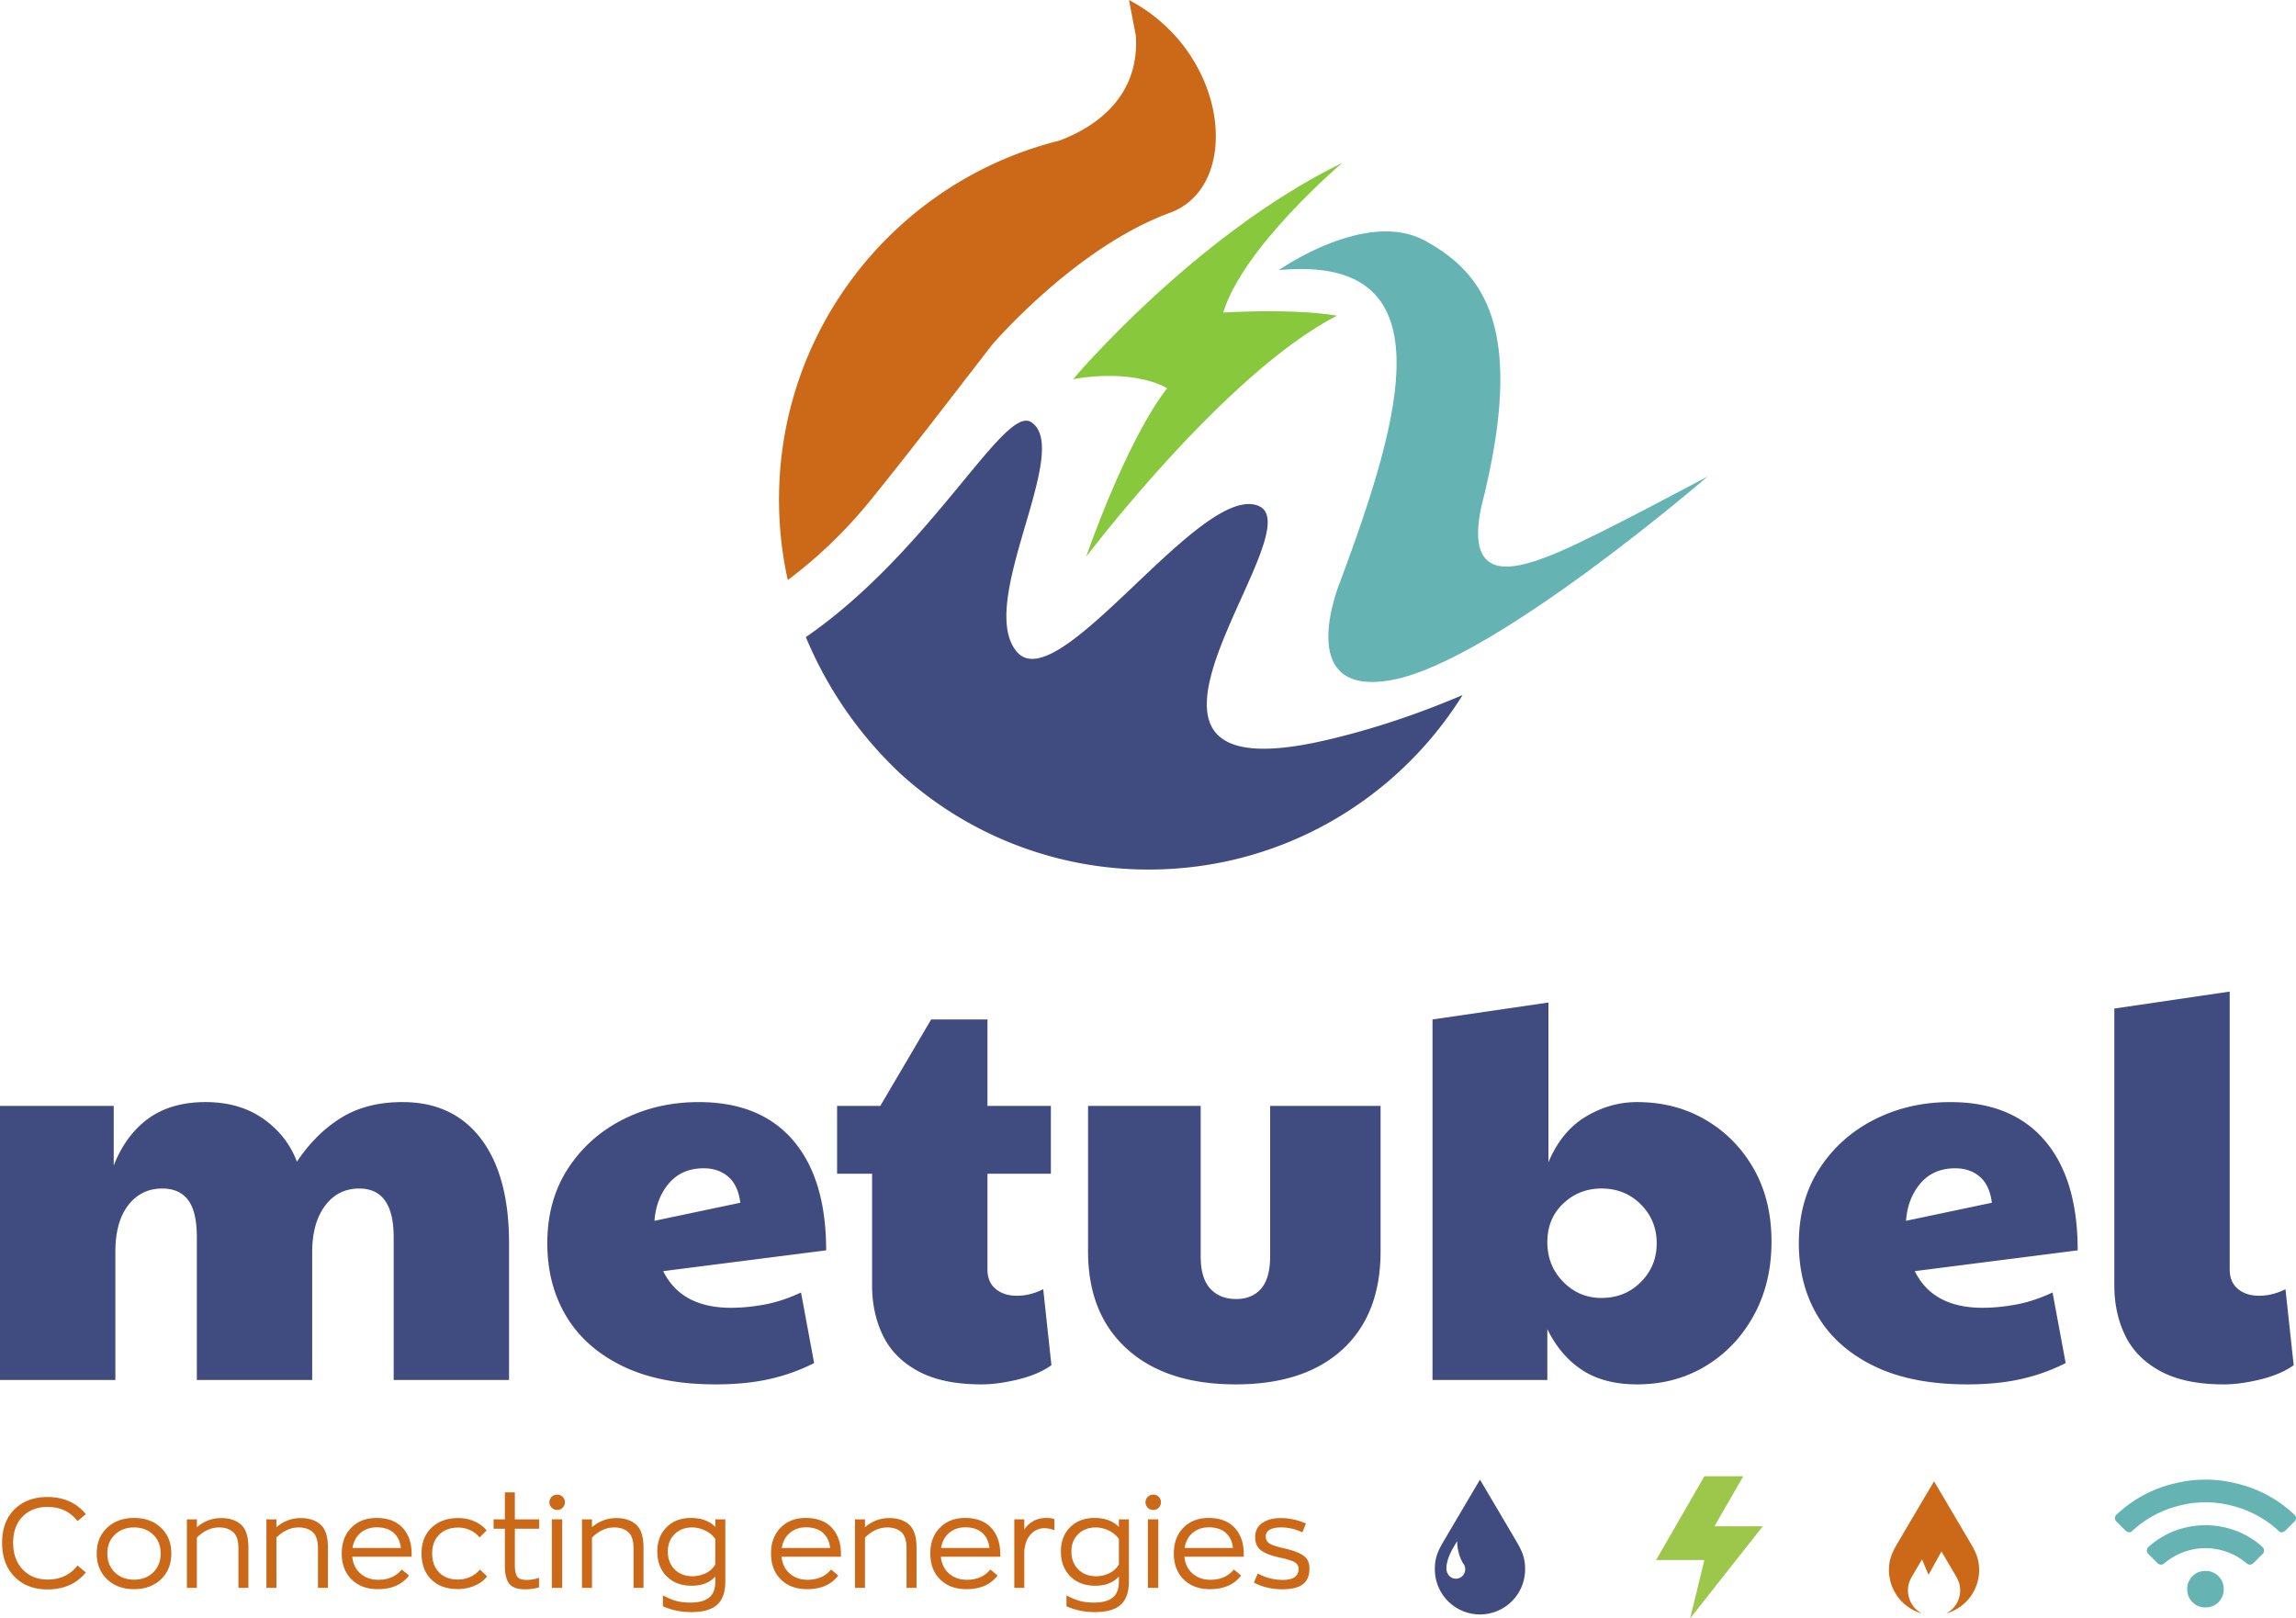 <?xml version="1.0" encoding="UTF-8"?>
<svg xmlns="http://www.w3.org/2000/svg" width="200" height="141" fill="none">
  <path d="M151.854 128.614h-3.388l-4.208 7.294h4.208L147.222 141l6.326-8.028h-4.208l2.514-4.358Z" fill="#9CC74B"></path>
  <path d="M126.816 137.535c-.45 0-.782-.345-.817-.818-.034-.451.154-1.127.584-1.869l.346-.592s-.028 1.126.572 2.015a.766.766 0 0 1 .132.446.817.817 0 0 1-.817.818Zm5.373-3.08c-.433-.747-3.271-5.549-3.271-5.549s-2.838 4.802-3.272 5.549c-.439.757-.657 1.371-.657 2.176a3.93 3.93 0 1 0 7.858 0c0-.805-.219-1.419-.658-2.176Z" fill="#404C7F"></path>
  <path d="M171.743 134.6a2165.65 2165.65 0 0 0-3.271-5.549s-2.838 4.802-3.271 5.549c-.439.757-.658 1.372-.658 2.177a3.933 3.933 0 0 0 2.866 3.786 2.277 2.277 0 0 1-1.212-2.013c0-.467.126-.823.38-1.261l.847-1.439.564 1.349 1.128-2.034c.49.83 1.105 1.873 1.25 2.124.255.438.381.794.381 1.261 0 .873-.491 1.63-1.212 2.013a3.932 3.932 0 0 0 2.865-3.786c0-.805-.218-1.42-.657-2.177Z" fill="#CB6919"></path>
  <path d="M193.704 138.448c0-.447-.153-.824-.46-1.131a1.536 1.536 0 0 0-1.13-.459c-.447 0-.823.153-1.13.459a1.54 1.54 0 0 0-.459 1.131c0 .447.153.825.459 1.131.307.307.683.46 1.13.46.447 0 .824-.153 1.13-.46.307-.306.46-.684.46-1.131Zm3.402-3.081-.845.845a.426.426 0 0 1-.546 0 5.465 5.465 0 0 0-2.31-1.18 5.42 5.42 0 0 0-2.582 0c-.861.206-1.631.6-2.31 1.18a.43.43 0 0 1-.273.1.43.43 0 0 1-.273-.1l-.845-.845a.37.37 0 0 1-.111-.298.46.46 0 0 1 .136-.299 7.3 7.3 0 0 1 3.179-1.677 7.458 7.458 0 0 1 3.576 0 7.295 7.295 0 0 1 3.179 1.677.46.46 0 0 1 .137.299.372.372 0 0 1-.112.298Zm2.781-2.833-.844.845a.509.509 0 0 1-.285.111.285.285 0 0 1-.261-.111 9.267 9.267 0 0 0-4.123-2.212 9.053 9.053 0 0 0-4.519 0 9.262 9.262 0 0 0-4.123 2.212.287.287 0 0 1-.261.111.512.512 0 0 1-.286-.111l-.844-.845a.37.37 0 0 1-.112-.299.367.367 0 0 1 .137-.273 10.934 10.934 0 0 1 4.992-2.709 11.091 11.091 0 0 1 5.513 0 10.925 10.925 0 0 1 4.991 2.709.36.36 0 0 1 .137.273.37.37 0 0 1-.112.299Z" fill="#65B4B3"></path>
  <path d="M60.192 132.245c.897 0 1.603.261 2.117.783v-.662h.872v5.397c0 .935-.237 1.616-.712 2.042-.474.427-1.226.641-2.254.641-.89 0-1.715-.17-2.472-.508v-.949c.397.213.772.371 1.125.474.353.104.78.155 1.28.155.705 0 1.242-.142 1.61-.425.367-.284.551-.753.551-1.408v-.441c-.477.537-1.165.806-2.062.806-.905 0-1.629-.275-2.173-.823-.544-.548-.816-1.27-.816-2.168 0-.868.269-1.572.81-2.11.54-.537 1.249-.804 2.124-.804Zm35.154 0c.897 0 1.603.261 2.118.783v-.662h.872v5.397c0 .935-.237 1.616-.711 2.042-.474.427-1.227.641-2.256.641-.89 0-1.713-.17-2.47-.508v-.949c.396.213.771.371 1.124.474.353.103.779.155 1.28.155.705 0 1.242-.142 1.61-.425.367-.284.55-.753.55-1.408v-.441c-.477.537-1.164.806-2.06.806-.905 0-1.63-.275-2.175-.823-.543-.548-.815-1.27-.815-2.168 0-.868.27-1.572.81-2.11.54-.537 1.248-.804 2.123-.804Zm-91.212-1.823c1.418 0 2.533.497 3.342 1.491l-.727.607c-.626-.824-1.498-1.236-2.615-1.236-.89 0-1.61.279-2.162.839-.551.559-.827 1.321-.827 2.285 0 .964.277 1.739.832 2.323.556.585 1.275.878 2.157.878 1.125 0 1.996-.409 2.615-1.226l.727.608c-.801.986-1.916 1.478-3.342 1.478-1.192 0-2.147-.368-2.868-1.103-.72-.736-1.082-1.722-1.082-2.958 0-1.236.362-2.209 1.082-2.92.72-.71 1.676-1.066 2.868-1.066Zm40.714 1.944h2.119v.816h-2.119v3.168c0 .471.068.805.205.999.135.195.406.293.81.293.39 0 .753-.063 1.092-.188v.838c-.339.111-.753.166-1.246.166-.647 0-1.098-.162-1.352-.491-.253-.326-.38-.836-.38-1.528v-3.257h-.982v-.816h.982v-2.352h.871v2.352Zm66.725-.111c.706 0 1.433.155 2.184.463l-.309.784a4.18 4.18 0 0 0-1.897-.43c-.397 0-.712.066-.944.198a.645.645 0 0 0-.347.597c0 .272.114.476.342.612.228.137.633.271 1.213.403.794.177 1.368.39 1.721.64s.529.623.529 1.115c0 .626-.19 1.086-.573 1.38-.382.295-.978.441-1.787.441-.919 0-1.747-.194-2.483-.584l.343-.794a4.444 4.444 0 0 0 2.162.562c.926 0 1.39-.321 1.39-.961 0-.265-.124-.463-.369-.596-.247-.132-.65-.258-1.209-.376-.787-.169-1.351-.384-1.693-.645-.341-.261-.512-.645-.512-1.153 0-.523.203-.93.612-1.22.408-.291.95-.436 1.627-.436Zm-99.894-.011c.964 0 1.745.285 2.344.855.6.571.9 1.317.9 2.236 0 .928-.3 1.678-.9 2.251-.6.575-1.38.862-2.344.862-.963 0-1.746-.287-2.35-.862-.603-.573-.903-1.323-.903-2.251 0-.919.3-1.665.904-2.236.603-.57 1.386-.855 2.35-.855Zm21.113.001c.985 0 1.742.284 2.272.854.53.571.794 1.331.794 2.28v.243h-5.174c.066.618.306 1.107.718 1.467.412.361.93.542 1.556.542.867 0 1.547-.299 2.04-.895l.629.519c-.596.795-1.5 1.193-2.714 1.193-.948 0-1.71-.281-2.283-.844-.574-.563-.86-1.32-.86-2.27 0-.934.279-1.683.837-2.246.56-.563 1.288-.843 2.185-.843Zm37.393 0c.985 0 1.743.284 2.273.854.529.571.794 1.331.794 2.28v.243h-5.174c.066.618.305 1.107.718 1.467.411.361.93.542 1.555.542.868 0 1.548-.299 2.041-.895l.628.519c-.596.795-1.5 1.193-2.714 1.193-.948 0-1.709-.281-2.283-.844-.574-.563-.86-1.32-.86-2.27 0-.934.28-1.683.838-2.246.559-.563 1.287-.843 2.184-.843Zm13.877 0c.985 0 1.743.284 2.273.854.529.571.794 1.331.794 2.28v.243h-5.174c.066.618.305 1.107.718 1.467.41.361.93.542 1.554.542.868 0 1.548-.299 2.041-.895l.63.519c-.597.795-1.501 1.193-2.715 1.193-.948 0-1.71-.281-2.283-.844-.574-.563-.861-1.32-.861-2.27 0-.934.28-1.683.839-2.246.559-.563 1.287-.843 2.184-.843Zm21.212 0c.985 0 1.743.284 2.273.854.529.571.794 1.331.794 2.28v.243h-5.174c.066.618.305 1.107.717 1.467.411.361.93.542 1.555.542.868 0 1.548-.299 2.041-.895l.629.519c-.596.795-1.5 1.193-2.714 1.193-.948 0-1.709-.281-2.283-.844-.574-.563-.861-1.32-.861-2.27 0-.934.28-1.683.839-2.246.559-.563 1.287-.843 2.184-.843Zm-65.346.009c.5 0 .97.098 1.408.293.437.195.788.459 1.052.789l-.617.608a2.16 2.16 0 0 0-.795-.623 2.416 2.416 0 0 0-1.047-.238c-.699 0-1.254.204-1.666.612-.412.409-.618.955-.618 1.639 0 .692.202 1.244.607 1.657.404.411.945.618 1.622.618.411 0 .785-.081 1.119-.243.335-.162.605-.371.81-.629l.63.596a2.738 2.738 0 0 1-1.082.811c-.448.194-.94.293-1.477.293-.978 0-1.748-.28-2.31-.839-.563-.559-.846-1.314-.846-2.264 0-.934.292-1.681.877-2.241.585-.558 1.363-.839 2.334-.839Zm-20.67.001c.742 0 1.324.194 1.748.579.422.387.633 1.055.633 2.004v3.499h-.87v-3.421c0-.699-.155-1.182-.465-1.447-.308-.265-.713-.397-1.212-.397-.706 0-1.354.295-1.942.884v4.381h-.87v-5.972h.87v.685c.625-.53 1.328-.795 2.108-.795Zm6.926 0c.743 0 1.326.194 1.75.579.422.387.633 1.056.633 2.004v3.499h-.871v-3.421c0-.699-.155-1.182-.464-1.447-.308-.265-.713-.397-1.213-.397-.706 0-1.354.295-1.941.884v4.381h-.872v-5.972h.872v.685c.624-.53 1.327-.795 2.106-.795Zm22.79 6.082h-.905v-5.972h.904v5.972Zm4.699-6.082c.742 0 1.325.194 1.749.579.422.387.633 1.056.633 2.004v3.499h-.87v-3.421c0-.699-.155-1.182-.465-1.447-.308-.265-.713-.397-1.212-.397-.707 0-1.354.295-1.942.884v4.381h-.872v-5.972h.872v.685c.625-.53 1.328-.795 2.107-.795Zm23.782 0c.743 0 1.325.194 1.748.579.422.387.634 1.055.634 2.004v3.499h-.87v-3.421c0-.699-.155-1.182-.464-1.447-.309-.265-.713-.397-1.213-.397-.706 0-1.354.295-1.943.884v4.381h-.87v-5.972h.87v.685c.626-.53 1.329-.795 2.108-.795Zm13.7-.011c.293 0 .525.037.694.11v.961a2.383 2.383 0 0 0-.87-.177c-.5 0-.918.201-1.253.602-.335.401-.502.944-.502 1.628v2.969h-.87v-5.972h.87v.905c.183-.309.441-.557.773-.744.33-.188.716-.282 1.158-.282Zm9.739 6.093h-.904v-5.972h.904v5.972Zm-89.215-5.265c-.683 0-1.243.209-1.676.629-.434.419-.652.965-.652 1.634 0 .677.218 1.227.652 1.651.433.422.993.634 1.676.634.677 0 1.232-.211 1.665-.634.434-.424.652-.974.652-1.651 0-.669-.218-1.215-.652-1.634-.433-.42-.988-.629-1.665-.629Zm48.612 0c-.618 0-1.126.193-1.523.58-.396.386-.594.889-.594 1.507 0 .647.198 1.169.594 1.566.397.398.916.597 1.556.597.39 0 .767-.085 1.13-.254.365-.169.65-.427.855-.773v-2.219a2.206 2.206 0 0 0-.893-.74 2.611 2.611 0 0 0-1.125-.264Zm35.154 0c-.617 0-1.124.193-1.521.58-.397.386-.596.889-.596 1.507 0 .647.199 1.169.596 1.566.397.398.915.597 1.555.597.39 0 .767-.085 1.13-.254.364-.169.65-.427.855-.773v-2.219a2.211 2.211 0 0 0-.893-.74 2.615 2.615 0 0 0-1.126-.264Zm-62.642-.011c-.545 0-1.008.16-1.39.481-.382.319-.618.759-.706 1.318h4.214c-.06-.552-.267-.99-.623-1.314-.357-.324-.856-.485-1.495-.485Zm37.393 0c-.544 0-1.007.16-1.39.481-.382.319-.617.759-.706 1.318h4.214c-.06-.552-.266-.99-.623-1.314-.356-.324-.855-.485-1.495-.485Zm13.877 0c-.544 0-1.007.16-1.39.481-.382.319-.617.759-.706 1.318h4.214c-.06-.552-.267-.99-.623-1.314-.356-.324-.855-.485-1.495-.485Zm21.212 0c-.545 0-1.008.16-1.39.481-.382.319-.617.759-.706 1.318h4.214c-.059-.552-.267-.99-.623-1.314-.356-.324-.855-.485-1.495-.485Zm-56.742-2.849a.64.64 0 0 1 .47.194.64.64 0 0 1 .193.469.658.658 0 0 1-.194.475.633.633 0 0 1-.47.198.663.663 0 0 1-.485-.198.648.648 0 0 1-.198-.475c0-.183.066-.34.198-.469a.672.672 0 0 1 .486-.194Zm51.922 0c.183 0 .34.065.468.194a.64.64 0 0 1 .194.469.657.657 0 0 1-.194.475.629.629 0 0 1-.468.198.662.662 0 0 1-.486-.198.648.648 0 0 1-.198-.475c0-.183.066-.34.198-.469a.668.668 0 0 1 .486-.194Z" fill="#CB6919"></path>
  <path d="M60.867 96.014c3.588 0 6.335 1.12 8.24 3.36 1.906 2.24 2.858 5.425 2.858 9.555l-14.194 1.812c1.048 2.129 3.017 3.193 5.907 3.193.92 0 1.897-.094 2.93-.285 1.03-.191 2.087-.541 3.166-1.049l1.143 6.149a16.391 16.391 0 0 1-3.834 1.381c-1.381.318-2.961.477-4.74.477-3.207 0-5.898-.525-8.072-1.573-2.175-1.049-3.819-2.494-4.93-4.337-1.111-1.842-1.666-3.972-1.666-6.387 0-2.478.595-4.639 1.786-6.482 1.191-1.842 2.786-3.272 4.786-4.29 2-1.016 4.208-1.524 6.62-1.524Zm25.149.333h5.524v5.91h-5.524v8.341c0 .731.237 1.294.713 1.692.476.398 1.096.595 1.858.595s1.525-.189 2.287-.571l.713 6.624c-.762.541-1.73.954-2.904 1.24-1.175.286-2.24.429-3.192.429-2.254 0-4.089-.382-5.5-1.145-1.414-.762-2.438-1.794-3.073-3.097-.636-1.302-.952-2.765-.952-4.385v-9.723h-3.049v-5.91h3.763l4.43-7.53h4.906v7.53Zm18.573 13.107c0 1.271.278 2.209.834 2.812.555.603 1.309.905 2.262.905.92 0 1.644-.301 2.168-.905.523-.603.785-1.541.785-2.812V96.347h9.621v12.678c0 3.654-1.103 6.498-3.31 8.531-2.207 2.034-5.31 3.051-9.311 3.051-4.033 0-7.184-1.025-9.454-3.074-2.27-2.05-3.406-4.886-3.406-8.508V96.347h9.811v13.107Zm30.292-8.198c.763-1.81 1.849-3.137 3.263-3.98 1.412-.84 2.897-1.263 4.453-1.263 2.222 0 4.215.517 5.977 1.549 1.763 1.033 3.159 2.455 4.191 4.266 1.031 1.811 1.547 3.925 1.547 6.339 0 2.415-.516 4.56-1.547 6.434-1.032 1.876-2.428 3.345-4.191 4.409-1.762 1.065-3.755 1.597-5.977 1.597-1.905 0-3.494-.413-4.763-1.239-1.27-.826-2.286-2.018-3.048-3.575v4.432h-10.003v-31.41l10.098-1.476v13.917Zm35.006-5.242c3.588 0 6.335 1.12 8.24 3.36 1.905 2.239 2.857 5.425 2.857 9.555l-14.193 1.812c1.048 2.129 3.017 3.193 5.906 3.193.921 0 1.897-.094 2.93-.285 1.031-.191 2.087-.541 3.167-1.049l1.143 6.149a16.393 16.393 0 0 1-3.834 1.381c-1.382.318-2.962.477-4.74.477-3.207 0-5.898-.525-8.072-1.573-2.176-1.049-3.819-2.494-4.93-4.337-1.112-1.842-1.667-3.972-1.667-6.387 0-2.478.596-4.639 1.786-6.482 1.192-1.842 2.786-3.272 4.787-4.29 2-1.016 4.207-1.524 6.62-1.524Zm24.338 14.584c0 .732.238 1.294.714 1.692.476.398 1.096.595 1.858.595s1.523-.19 2.286-.571l.715 6.624c-.763.541-1.732.954-2.906 1.24-1.175.286-2.238.429-3.191.429-2.255 0-4.089-.382-5.501-1.145-1.413-.762-2.437-1.794-3.072-3.097-.636-1.302-.953-2.765-.953-4.385V87.864l10.05-1.478v24.212ZM35.054 96.013c2.953 0 5.24 1.073 6.86 3.218 1.618 2.145 2.428 5.171 2.428 9.079v11.915h-10.05v-12.439c0-2.828-1-4.241-3-4.242-1.239 0-2.232.5-2.978 1.501s-1.119 2.344-1.119 4.028v11.152H17.146v-12.439c0-1.493-.255-2.574-.762-3.242-.508-.667-1.255-.999-2.239-1-1.237 0-2.23.485-2.976 1.454-.747.969-1.12 2.327-1.12 4.075v11.152H0V96.347h9.906v5.195c.699-1.779 1.707-3.145 3.025-4.1 1.317-.951 2.977-1.429 4.977-1.429 1.968 0 3.644.486 5.025 1.454 1.381.97 2.357 2.217 2.93 3.741 1.078-1.62 2.356-2.89 3.832-3.812 1.477-.921 3.264-1.383 5.359-1.383Zm104.447 7.53c-1.302 0-2.414.439-3.334 1.312-.921.874-1.381 1.994-1.381 3.359 0 1.367.459 2.519 1.381 3.456.92.938 2.032 1.407 3.334 1.407 1.365 0 2.508-.461 3.429-1.383.92-.922 1.382-2.049 1.382-3.384s-.462-2.461-1.382-3.384c-.921-.92-2.064-1.383-3.429-1.383Zm-78.205-1.762c-1.27 0-2.279.436-3.024 1.31-.747.874-1.167 1.963-1.262 3.265l7.477-1.573c-.127-1.016-.476-1.771-1.047-2.264-.572-.492-1.287-.738-2.144-.738Zm109.019 0c-1.27 0-2.278.436-3.024 1.31-.746.874-1.166 1.963-1.262 3.265l7.478-1.573c-.127-1.016-.476-1.771-1.047-2.264-.572-.492-1.287-.738-2.145-.738Z" fill="#404C7F"></path>
  <path d="m98.379.019-.035-.02.598 3.119c.343 5.621-3.946 8.12-6.671 9.135-.725.18-1.44.385-2.145.614l-.017.003.002.002c-12.916 4.195-22.253 16.332-22.253 30.655 0 2.407.265 4.751.765 7.007A40.733 40.733 0 0 0 75.7 43.74c3.324-4.087 7.038-8.947 10.717-13.697.007-.008 7.225-8.478 15.503-11.51 6.277-2.299 5.179-13.887-3.541-18.515Z" fill="#CB6919"></path>
  <path d="M111.395 23.532s7.612-5.368 12.737-2.56c5.13 2.81 8.867 7.66 4.904 23.17-1.515 7.094 3.378 5.373 6.83 3.911 3.451-1.463 12.894-6.554 12.894-6.554s-18.566 16.057-27.463 17.732c-8.898 1.675-4.503-8.697-4.503-8.697 5.33-14.368 9.408-28.398-5.399-27.002Z" fill="#65B4B3"></path>
  <path d="M106.553 27.228c1.748-5.737 10.364-13.038 10.364-13.038-12.863 6.28-23.442 18.844-23.442 18.844s4.838-1.011 8.194.779c-3.669 4.77-7.05 14.68-7.053 14.688.003-.005 12.104-16.007 21.846-21-3.19-.536-7.623-.397-9.909-.273Z" fill="#87C83C"></path>
  <path d="M115.506 64.483c-22.376 5.186-.843-18.283-5.868-20.405-5.024-2.121-17.45 16.948-21.062 12.705-3.611-4.242 4.929-17.655 1.239-20.012-2.356-1.505-8.719 11.215-19.619 18.732a34.437 34.437 0 0 0 8.294 11.951 32.065 32.065 0 0 0 21.569 8.3c11.539 0 21.658-6.075 27.344-15.201-3.738 1.593-7.73 2.965-11.897 3.93Z" fill="#404C7F"></path>
</svg>
